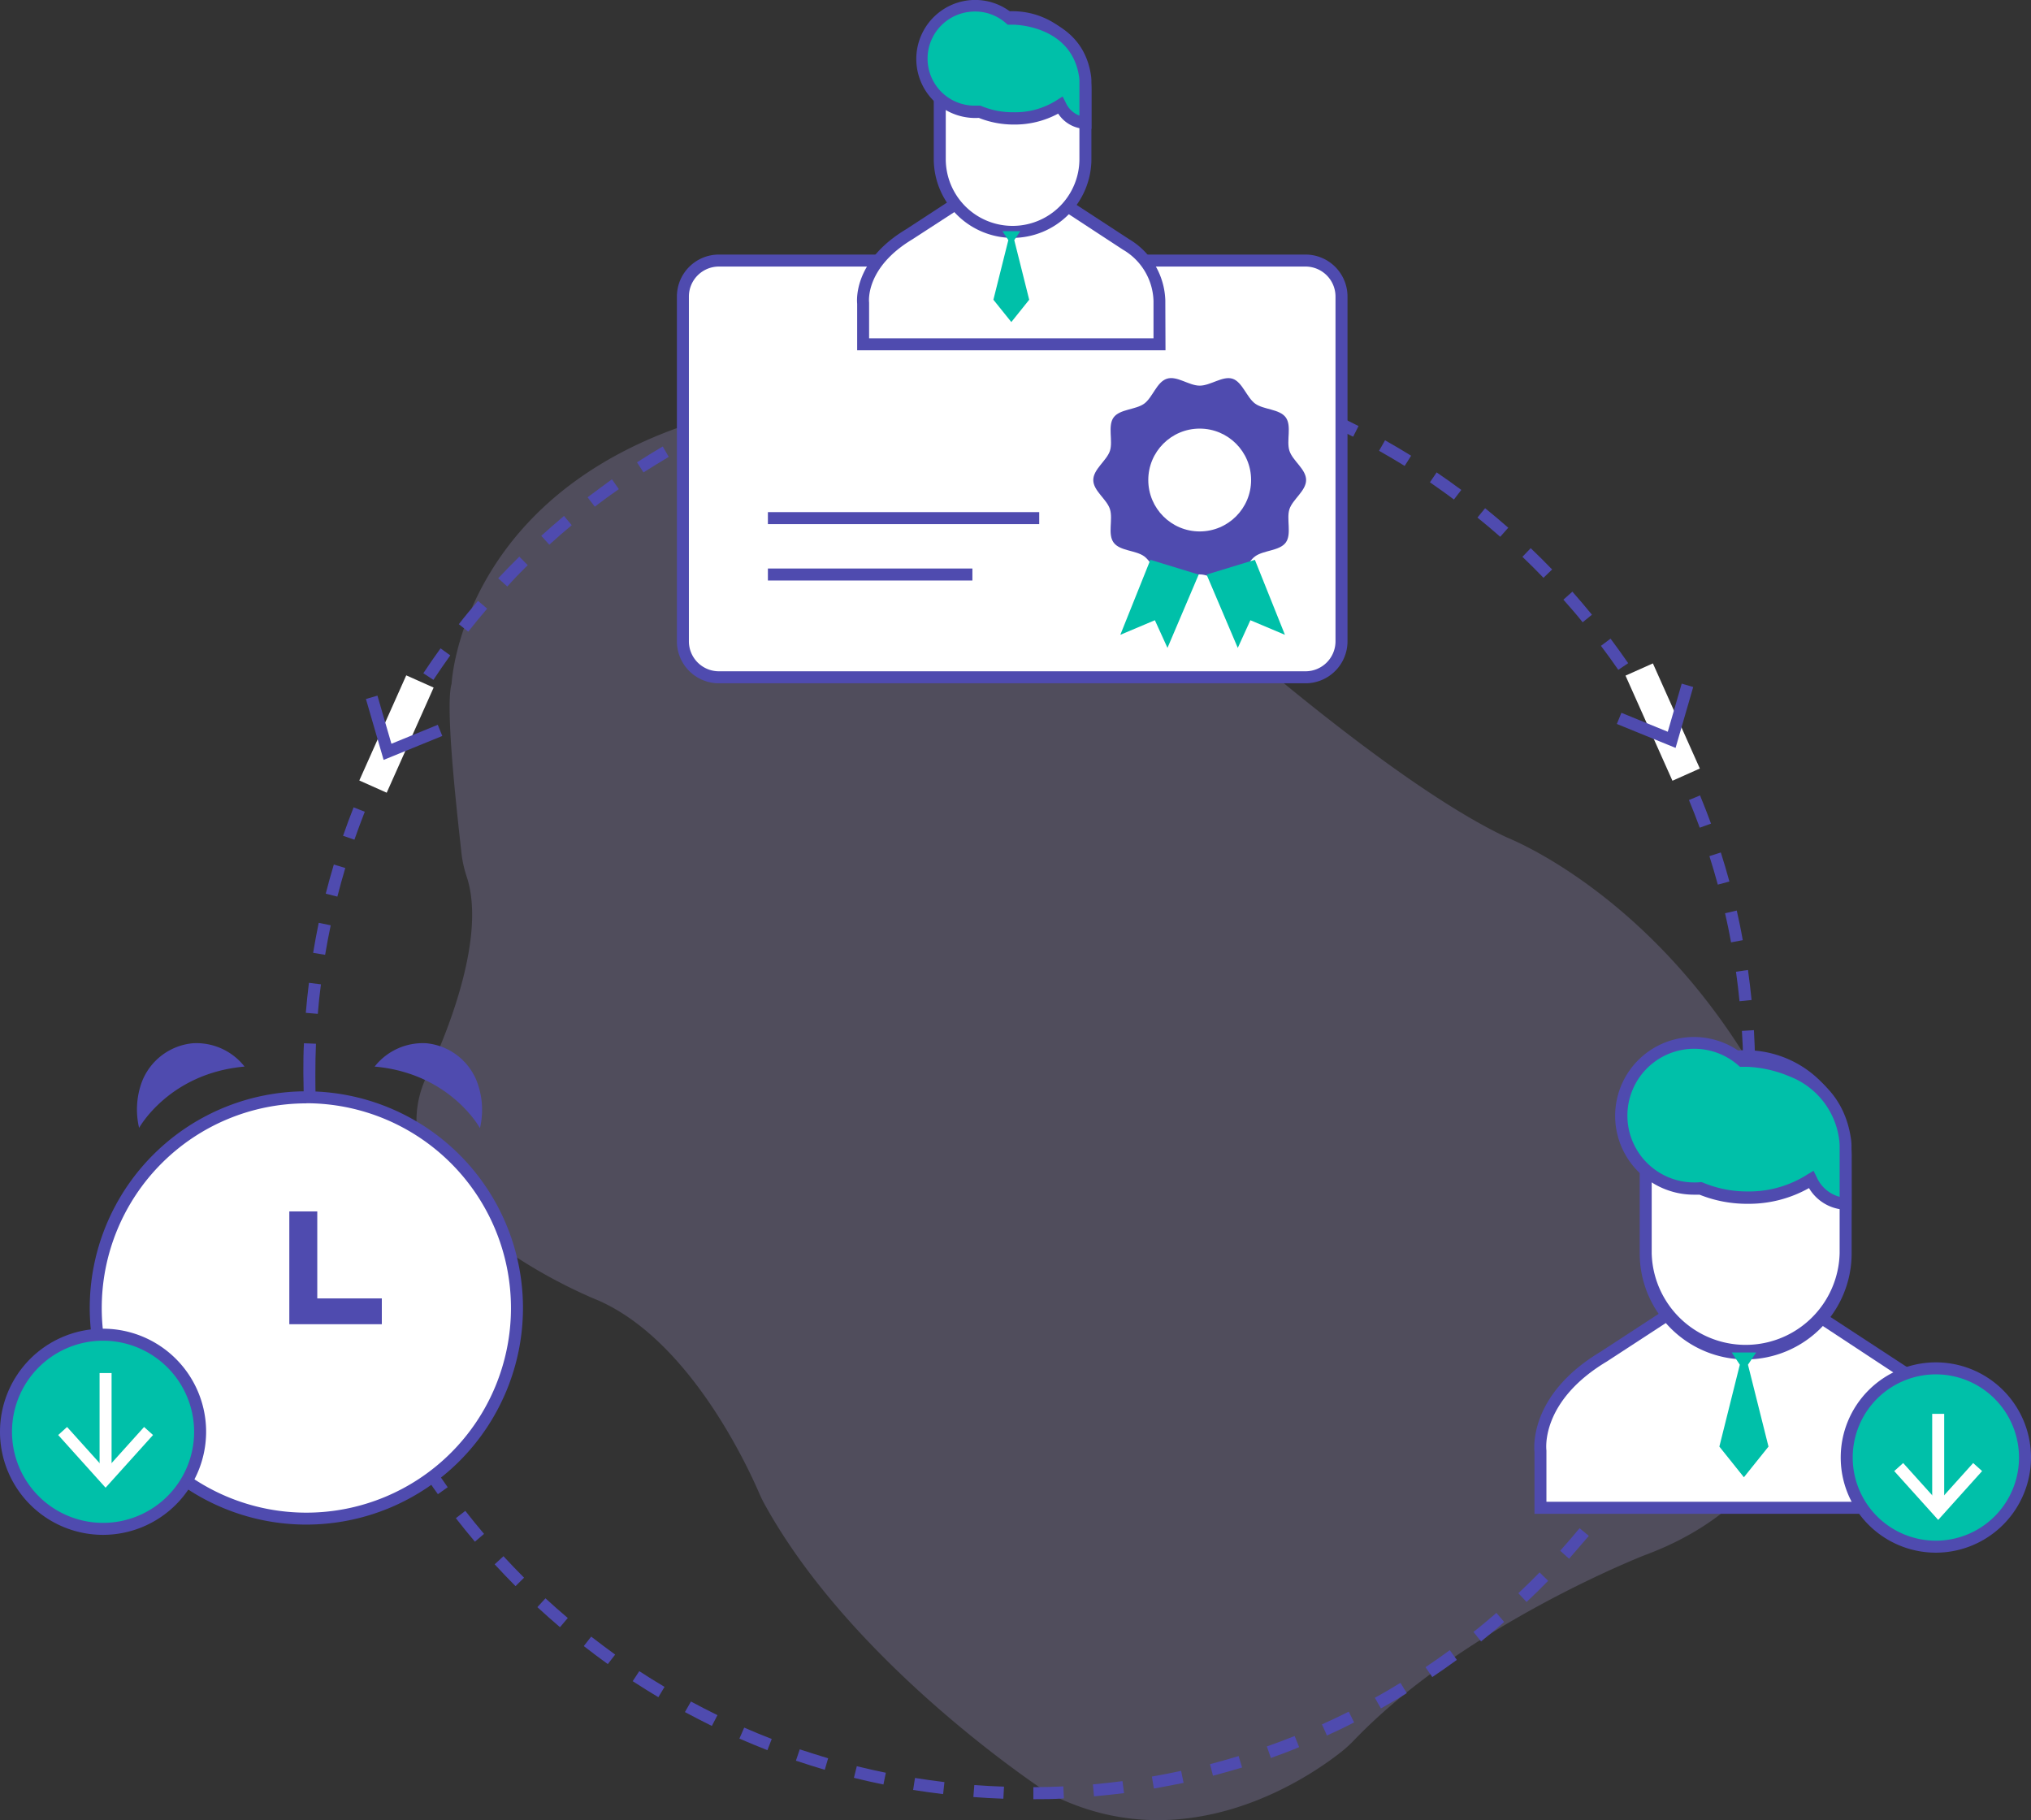 <svg id="Layer_3" data-name="Layer 3" xmlns="http://www.w3.org/2000/svg" viewBox="0 0 338.57 303.37"><rect x="0" y="0" width="338.57" height="303.37" fill="#333333" stroke="none"/><defs><style>.cls-1{fill:#c4b4ff;opacity:0.2;}.cls-2{fill:#4f4baf;}.cls-3{fill:#fff;}.cls-4{fill:#00c0a9;}</style></defs><title>what-is-ssl-lifecycle-icon-3</title><path class="cls-1" d="M80.71,117.09s1.69-36.67,51.45-46.42c0,0,34.59-9.13,68,29.41a22.67,22.67,0,0,0,1.93,2c5.86,5.29,34.94,31.13,53.88,40.3.34.17.68.32,1,.46,3.91,1.65,31.57,14.44,47.78,52.51a22.58,22.58,0,0,1,1,2.76c2.41,8.68,11.72,50.19-26.15,64.22,0,0-29.94,11.65-48.34,30.73a21.5,21.5,0,0,1-2.17,2c-5.32,4.22-25.57,18.24-47.88,7.42a18.91,18.91,0,0,1-2.6-1.54c-6.2-4.25-32.42-23.15-45.58-46.85a21.06,21.06,0,0,1-1-2c-2-4.64-11.69-25.67-27-32.28,0,0-35.44-14-29.5-34.63a18.12,18.12,0,0,1,1.19-3c2.13-4.42,10-22.06,6.56-32.78a20.44,20.44,0,0,1-.88-3.71C81.7,139.33,79.57,120.91,80.71,117.09Z" transform="translate(-5.43 -3.11)"/><path class="cls-2" d="M177.69,303v-2c1.64,0,3.31-.05,5-.13l.09,2C181.05,303,179.36,303,177.69,303Zm-5-.08c-1.67-.06-3.37-.15-5-.28l.16-2c1.63.12,3.29.22,4.95.27Zm15.11-.39-.18-2c1.65-.15,3.31-.33,4.93-.54l.26,2C191.12,302.2,189.43,302.38,187.76,302.53Zm-25.15-.38c-1.67-.2-3.35-.43-5-.69l.31-2c1.62.26,3.27.49,4.91.69Zm35.14-.92-.34-2c1.62-.28,3.26-.6,4.87-.95l.42,2C201.06,300.62,199.4,300.94,197.75,301.23Zm-45.09-.68c-1.63-.33-3.28-.7-4.92-1.11l.48-1.94c1.61.4,3.24.77,4.84,1.09Zm54.94-1.45-.5-1.94c1.59-.41,3.19-.87,4.77-1.35l.58,1.91C210.85,298.21,209.22,298.67,207.6,299.1Zm-64.72-1c-1.6-.47-3.22-1-4.81-1.52l.64-1.89c1.57.53,3.16,1,4.73,1.49Zm74.36-2-.67-1.89c1.55-.54,3.11-1.13,4.64-1.74l.75,1.85C220.4,295,218.81,295.59,217.24,296.15Zm-83.92-1.27c-1.56-.61-3.13-1.26-4.67-1.93l.8-1.83c1.51.66,3.06,1.3,4.59,1.89Zm93.26-2.47-.82-1.83c1.49-.67,3-1.38,4.47-2.12l.89,1.79C229.63,291,228.1,291.73,226.58,292.41Zm-102.52-1.57c-1.5-.74-3-1.51-4.49-2.31l1-1.76c1.46.78,2.94,1.55,4.42,2.27Zm111.52-2.94-1-1.75c1.43-.8,2.87-1.63,4.27-2.49l1.05,1.71C238.5,286.24,237,287.09,235.58,287.9ZM115.18,286c-1.42-.85-2.86-1.75-4.28-2.67l1.1-1.67c1.39.9,2.8,1.79,4.21,2.62Zm129-3.38L243.06,281c1.35-.91,2.72-1.86,4.05-2.84l1.18,1.62C246.93,280.77,245.55,281.74,244.17,282.66Zm-137.43-2.14c-1.37-1-2.73-2-4-3l1.23-1.58c1.29,1,2.63,2,4,3Zm145.56-3.8-1.25-1.56c1.28-1,2.57-2.09,3.82-3.17l1.3,1.51C254.91,274.6,253.6,275.69,252.3,276.72ZM98.78,274.33c-1.26-1.08-2.54-2.2-3.77-3.34l1.35-1.47c1.22,1.12,2.47,2.22,3.72,3.28Zm161.13-4.2-1.37-1.46c1.2-1.12,2.39-2.29,3.54-3.47l1.43,1.4C262.34,267.8,261.13,269,259.91,270.13ZM91.37,267.49c-1.18-1.19-2.36-2.41-3.48-3.64l1.47-1.35c1.11,1.21,2.26,2.41,3.43,3.58ZM267,262.92l-1.49-1.33c1.11-1.24,2.2-2.5,3.24-3.76l1.54,1.28C269.19,260.39,268.09,261.67,267,262.92Zm-182.4-2.84c-1.09-1.28-2.15-2.6-3.18-3.92L83,254.94c1,1.29,2.06,2.59,3.12,3.84Zm188.83-4.92-1.59-1.22c1-1.3,2-2.65,2.92-4l1.64,1.15C275.4,252.45,274.4,253.83,273.39,255.16Zm-195-3c-1-1.36-1.92-2.76-2.84-4.16l1.68-1.09c.9,1.38,1.84,2.76,2.79,4.09Zm200.77-5.24-1.68-1.07c.88-1.39,1.74-2.81,2.57-4.24l1.73,1C280.93,244,280.05,245.47,279.15,246.88ZM72.88,243.69c-.85-1.43-1.68-2.91-2.47-4.38l1.76-.95c.78,1.45,1.6,2.9,2.43,4.31Zm211.33-5.54-1.77-.93c.77-1.47,1.52-3,2.22-4.45l1.8.86C285.75,235.14,285,236.66,284.21,238.15Zm-216.1-3.32c-.73-1.51-1.44-3.05-2.1-4.57l1.83-.79c.65,1.49,1.35,3,2.07,4.49ZM288.52,229l-1.84-.78c.65-1.52,1.26-3.08,1.84-4.62l1.87.7C289.81,225.89,289.18,227.47,288.52,229ZM64.1,225.61c-.61-1.56-1.18-3.15-1.72-4.73l1.89-.65c.53,1.56,1.1,3.13,1.69,4.66Zm228-6.06-1.9-.62c.51-1.56,1-3.16,1.44-4.74l1.92.54C293.07,216.34,292.58,218,292.06,219.55Zm-231.2-3.48c-.47-1.61-.91-3.25-1.31-4.87l1.94-.48c.39,1.59.83,3.2,1.29,4.79Zm233.92-6.22-1.95-.46c.38-1.61.73-3.24,1-4.85l2,.38C295.52,206.55,295.17,208.21,294.78,209.85ZM58.44,206.29c-.34-1.64-.64-3.31-.9-5l2-.32c.26,1.63.56,3.27.89,4.88ZM296.68,200l-2-.29c.24-1.63.45-3.28.63-4.92l2,.21C297.14,196.62,296.92,198.3,296.68,200ZM56.84,196.34c-.19-1.66-.36-3.34-.49-5l2-.15c.12,1.65.28,3.31.48,4.93Zm240.9-6.41-2-.13c.1-1.63.18-3.3.22-5l2,.05C297.93,186.57,297.85,188.27,297.74,189.93ZM56.07,186.29c0-1.42-.07-2.87-.07-4.29,0-1.68,0-3.38.1-5l2,.08c-.07,1.64-.1,3.31-.1,5,0,1.4,0,2.82.07,4.22ZM296,179.89c0-1.64-.09-3.31-.19-4.95l2-.12c.1,1.67.16,3.36.19,5ZM58.41,172.1l-2-.17c.14-1.67.31-3.35.52-5l2,.25C58.71,168.8,58.54,170.45,58.41,172.1Zm237-2.1c-.16-1.66-.36-3.31-.59-4.92l2-.29c.23,1.64.43,3.33.6,5ZM59.63,162.26l-2-.33c.27-1.66.59-3.32.93-5l2,.41C60.21,159,59.9,160.63,59.63,162.26ZM294,160.18c-.29-1.61-.63-3.24-1-4.85l1.95-.45c.37,1.64.72,3.3,1,4.94ZM61.67,152.56l-1.94-.49c.41-1.62.87-3.25,1.35-4.86l1.91.58C62.52,149.36,62.07,151,61.67,152.56Zm230.12-2c-.43-1.58-.9-3.18-1.4-4.75l1.9-.61c.51,1.6,1,3.23,1.43,4.84ZM64.51,143.07l-1.89-.65c.55-1.59,1.14-3.18,1.76-4.74l1.86.73C65.63,140,65.05,141.51,64.51,143.07Zm224.27-2c-.57-1.54-1.17-3.1-1.8-4.61l1.85-.77c.63,1.54,1.25,3.12,1.83,4.7ZM68.15,133.83,66.33,133c.67-1.53,1.39-3.07,2.14-4.58l1.79.89C69.53,130.81,68.82,132.32,68.15,133.83ZM285,131.94c-.69-1.49-1.42-3-2.18-4.44l1.78-.92c.77,1.48,1.51,3,2.21,4.52Zm-212.44-7-1.75-1c.8-1.47,1.65-2.94,2.51-4.38l1.72,1C74.18,122,73.34,123.48,72.55,124.93Zm207.9-1.78c-.81-1.42-1.66-2.85-2.54-4.25l1.7-1.06c.89,1.42,1.76,2.87,2.58,4.32ZM77.68,116.43,76,115.33c.92-1.4,1.89-2.8,2.87-4.15l1.62,1.17C79.54,113.68,78.59,115.06,77.68,116.43Zm197.52-1.67c-.93-1.35-1.9-2.7-2.89-4l1.6-1.2c1,1.34,2,2.72,2.94,4.09ZM83.49,108.39l-1.57-1.24c1-1.31,2.11-2.62,3.2-3.89l1.52,1.3C85.57,105.81,84.51,107.1,83.49,108.39Zm185.77-1.56c-1-1.27-2.12-2.54-3.21-3.77l1.5-1.33c1.1,1.25,2.2,2.54,3.26,3.84ZM90,100.87,88.48,99.5c1.15-1.22,2.33-2.44,3.52-3.61l1.4,1.42C92.23,98.46,91.07,99.66,90,100.87Zm172.73-1.45c-1.13-1.18-2.31-2.35-3.51-3.5l1.38-1.44c1.22,1.16,2.42,2.36,3.57,3.55ZM97,93.9l-1.34-1.48c1.24-1.12,2.51-2.24,3.79-3.31l1.29,1.54C99.48,91.7,98.22,92.79,97,93.9Zm158.52-1.32q-1.87-1.65-3.8-3.2L253,87.82c1.3,1.05,2.59,2.14,3.86,3.25Zm-150.92-5L103.38,86c1.33-1,2.7-2,4.06-3l1.15,1.64C107.25,85.56,105.91,86.55,104.6,87.55Zm143.2-1.21c-1.32-1-2.68-1.94-4-2.87l1.12-1.65c1.38.94,2.77,1.92,4.11,2.92ZM112.7,81.85l-1.08-1.68c1.4-.9,2.84-1.79,4.29-2.64l1,1.73C115.5,80.09,114.08,81,112.7,81.85Zm126.89-1.08c-1.39-.86-2.83-1.71-4.27-2.52l1-1.75c1.47.83,2.93,1.69,4.35,2.57ZM121.24,76.85l-.94-1.77c1.48-.79,3-1.55,4.49-2.27l.86,1.81C124.18,75.32,122.69,76.07,121.24,76.85ZM231,75.9c-1.48-.75-3-1.48-4.47-2.16l.83-1.82c1.52.7,3.05,1.44,4.54,2.2ZM130.16,72.57l-.79-1.83c1.53-.66,3.1-1.3,4.66-1.89l.71,1.87C133.21,71.3,131.67,71.93,130.16,72.57Zm91.75-.8c-1.53-.63-3.09-1.22-4.63-1.78l.67-1.88c1.58.56,3.16,1.17,4.72,1.81Zm-82.5-2.71-.63-1.9c1.58-.53,3.2-1,4.81-1.49l.55,1.92C142.56,68.05,141,68.54,139.41,69.06Zm73.15-.65c-1.56-.49-3.16-1-4.76-1.38l.52-1.94c1.62.44,3.25.91,4.84,1.41Zm-63.62-2.08-.47-2c1.63-.39,3.29-.75,4.92-1.08l.39,2C152.17,65.58,150.54,65.94,148.94,66.33ZM203,65.85c-1.61-.36-3.24-.69-4.86-1l.35-2c1.65.3,3.31.63,4.94,1ZM158.66,64.4l-.31-2c1.66-.26,3.34-.48,5-.67l.22,2C161.94,63.93,160.28,64.15,158.66,64.4Zm34.58-.3c-1.63-.22-3.28-.41-4.93-.57l.19-2c1.67.16,3.36.35,5,.58Zm-24.74-.8-.14-2c1.66-.11,3.36-.2,5-.25l.06,2C171.8,63.1,170.14,63.18,168.5,63.3Zm14.87-.13c-1.64-.09-3.31-.14-5-.16l0-2c1.67,0,3.37.07,5,.16Z" transform="translate(-5.43 -3.11)"/><rect class="cls-3" x="113.84" y="43.43" width="109.79" height="69.46" rx="6" ry="6"/><path class="cls-2" d="M223.06,117H125.27a7,7,0,0,1-7-7V52.54a7,7,0,0,1,7-7h97.79a7,7,0,0,1,7,7V110A7,7,0,0,1,223.06,117ZM125.27,47.54a5,5,0,0,0-5,5V110a5,5,0,0,0,5,5h97.79a5,5,0,0,0,5-5V52.54a5,5,0,0,0-5-5Z" transform="translate(-5.43 -3.11)"/><path class="cls-2" d="M223.16,83.12c0,1.8-2.25,3.23-2.78,4.86s.41,4.16-.61,5.56-3.69,1.27-5.11,2.3-2.07,3.6-3.76,4.15-3.68-1.14-5.48-1.14-3.85,1.67-5.48,1.14-2.36-3.12-3.77-4.15-4.07-.88-5.1-2.3-.07-3.87-.61-5.56-2.78-3.06-2.78-4.86,2.25-3.24,2.78-4.87-.41-4.16.61-5.56,3.69-1.27,5.1-2.3,2.08-3.6,3.77-4.15,3.67,1.15,5.48,1.15,3.85-1.68,5.48-1.15,2.36,3.13,3.77,4.15,4.07.88,5.1,2.3.07,3.88.61,5.56S223.16,81.31,223.16,83.12Z" transform="translate(-5.43 -3.11)"/><path class="cls-4" d="M200.2,98.32" transform="translate(-5.43 -3.11)"/><path class="cls-4" d="M197.34,96" transform="translate(-5.43 -3.11)"/><polyline class="cls-4" points="199.82 95.77 194.62 107.99 192.52 103.38 186.76 105.81 191.77 93.31"/><path class="cls-4" d="M203.71,99.29" transform="translate(-5.43 -3.11)"/><path class="cls-4" d="M202.22,98.88" transform="translate(-5.43 -3.11)"/><circle class="cls-3" cx="199.99" cy="80.01" r="8.57"/><path class="cls-4" d="M211.62,98.32" transform="translate(-5.43 -3.11)"/><path class="cls-4" d="M214.48,96" transform="translate(-5.43 -3.11)"/><polyline class="cls-4" points="201.14 95.77 206.34 107.99 208.44 103.38 214.2 105.81 209.19 93.31"/><path class="cls-4" d="M208.12,99.29" transform="translate(-5.43 -3.11)"/><path class="cls-4" d="M209.61,98.88" transform="translate(-5.43 -3.11)"/><rect class="cls-2" x="128.01" y="85.36" width="45.23" height="2"/><rect class="cls-2" x="128.01" y="94.76" width="34.09" height="2"/><path class="cls-3" d="M180.83,35.8l12.35,8.09a11.31,11.31,0,0,1,5.54,9.37V60.5h-49.4V53.68s-.85-6.38,7.66-11.5l9.8-6.38Z" transform="translate(-5.43 -3.11)"/><path class="cls-2" d="M199.72,61.5h-51.4V53.74c-.08-.82-.43-7.27,8.15-12.41l10-6.53h14.65L193.69,43a12.31,12.31,0,0,1,6,10.17Zm-49.4-2h47.4V53.26a10.22,10.22,0,0,0-5-8.48l-.1-.06-12.1-7.92H167.08L157.53,43c-7.82,4.7-7.25,10.3-7.22,10.54V59.5Z" transform="translate(-5.43 -3.11)"/><rect class="cls-3" x="156.66" y="2.88" width="24.27" height="35.77" rx="12.14" ry="12.14"/><path class="cls-2" d="M174.23,42.76a13.16,13.16,0,0,1-13.14-13.14V18.12a13.14,13.14,0,0,1,26.28,0v11.5A13.16,13.16,0,0,1,174.23,42.76Zm0-35.77a11.15,11.15,0,0,0-11.14,11.13v11.5a11.14,11.14,0,0,0,22.28,0V18.12A11.15,11.15,0,0,0,174.23,7Z" transform="translate(-5.43 -3.11)"/><path class="cls-4" d="M186.37,16.72v6.87a4.78,4.78,0,0,1-4.19-2.93,13.88,13.88,0,0,1-7.72,2.21,14.67,14.67,0,0,1-5.7-1.12c-.26,0-.52,0-.79,0a8.84,8.84,0,1,1,5.81-15.5l.68,0s10.48.09,11.85,9.57A6.4,6.4,0,0,1,186.37,16.72Z" transform="translate(-5.43 -3.11)"/><path class="cls-2" d="M187.37,24.59h-1a5.59,5.59,0,0,1-4.54-2.54,15.27,15.27,0,0,1-7.37,1.82,15.7,15.7,0,0,1-5.86-1.11,9.84,9.84,0,0,1-1.93-19.57,9.76,9.76,0,0,1,7.46,2.09h.33c.12,0,11.36.22,12.84,10.42a6.5,6.5,0,0,1,.07,1Zm-4.8-5.4.51,1a4.1,4.1,0,0,0,2.29,2.19v-5.7a4.53,4.53,0,0,0-.05-.74c-1.23-8.49-10.48-8.7-10.87-8.71l-.63,0h-.4l-.3-.26a7.77,7.77,0,0,0-6.19-1.87,7.84,7.84,0,0,0,1,15.62c.24,0,.47,0,.7,0l.25,0,.23.1a13.74,13.74,0,0,0,5.31,1,12.86,12.86,0,0,0,7.16-2Z" transform="translate(-5.43 -3.11)"/><polygon class="cls-4" points="170.08 38.53 169.08 40.02 171.57 49.96 168.59 53.68 165.6 49.96 168.09 40.02 167.1 38.53 170.08 38.53"/><circle class="cls-3" cx="51.07" cy="218.02" r="35.11"/><path class="cls-2" d="M56.5,257.23a36.11,36.11,0,1,1,36.11-36.1A36.14,36.14,0,0,1,56.5,257.23Zm0-70.21a34.11,34.11,0,1,0,34.11,34.11A34.15,34.15,0,0,0,56.5,187Z" transform="translate(-5.43 -3.11)"/><polygon class="cls-2" points="52.89 216.42 52.89 201.92 48.23 201.92 48.23 216.42 48.23 220.57 48.23 220.72 63.65 220.72 63.65 216.42 52.89 216.42"/><path class="cls-2" d="M67.88,180.89A10.23,10.23,0,0,1,76.52,177,10.09,10.09,0,0,1,85,183.56a13.34,13.34,0,0,1,.44,7.59S80.47,182,67.88,180.89Z" transform="translate(-5.43 -3.11)"/><path class="cls-2" d="M46.2,180.89A10.22,10.22,0,0,0,37.57,177a10.11,10.11,0,0,0-8.52,6.52,13.35,13.35,0,0,0-.43,7.59S33.61,182,46.2,180.89Z" transform="translate(-5.43 -3.11)"/><circle class="cls-4" cx="17.18" cy="238.65" r="16.18"/><path class="cls-2" d="M22.61,258.94a17.18,17.18,0,1,1,17.18-17.18A17.2,17.2,0,0,1,22.61,258.94Zm0-32.36a15.18,15.18,0,1,0,15.18,15.18A15.2,15.2,0,0,0,22.61,226.58Z" transform="translate(-5.43 -3.11)"/><rect class="cls-3" x="16.6" y="228.86" width="2" height="16.82"/><polygon class="cls-3" points="17.6 247.97 9.7 239.19 11.18 237.85 17.6 244.98 24.02 237.85 25.51 239.19 17.6 247.97"/><path class="cls-3" d="M305.5,220.51l17,11.12a15.5,15.5,0,0,1,7.6,12.86v9.94H262.23v-9.36s-1.17-8.77,10.53-15.78l13.44-8.78Z" transform="translate(-5.43 -3.11)"/><path class="cls-2" d="M331.06,255.43H261.23v-10.3c-.1-1-.67-9.69,11-16.7l13.67-8.92H305.8L323,230.76a16.44,16.44,0,0,1,8.1,13.67Zm-67.83-2h65.83v-8.94a14.53,14.53,0,0,0-7.05-12l-.1-.06-16.71-11H286.5l-13.2,8.61c-11,6.58-10.12,14.49-10.08,14.83v8.48Z" transform="translate(-5.43 -3.11)"/><rect class="cls-3" x="274.34" y="176.48" width="33.33" height="49.12" rx="16.67" ry="16.67"/><path class="cls-2" d="M296.44,229.7A17.69,17.69,0,0,1,278.77,212V196.25a17.67,17.67,0,1,1,35.33,0V212A17.68,17.68,0,0,1,296.44,229.7Zm0-49.12a15.69,15.69,0,0,0-15.67,15.67V212a15.67,15.67,0,0,0,31.33,0V196.25A15.68,15.68,0,0,0,296.44,180.58Z" transform="translate(-5.43 -3.11)"/><path class="cls-4" d="M313.1,194.32v9.43a6.55,6.55,0,0,1-5.75-4,19.05,19.05,0,0,1-10.6,3,20.19,20.19,0,0,1-7.82-1.53c-.36,0-.73.05-1.09.05a12.14,12.14,0,1,1,8-21.28l.94,0s14.39.13,16.28,13.14A9.71,9.71,0,0,1,313.1,194.32Z" transform="translate(-5.43 -3.11)"/><path class="cls-2" d="M314.1,204.75h-1a7.37,7.37,0,0,1-6.11-3.61,20.43,20.43,0,0,1-10.24,2.62,21.19,21.19,0,0,1-8-1.52c-.31,0-.62,0-.94,0a13.14,13.14,0,1,1,8.34-23.3h.58c.17,0,15.28.3,17.26,14a9.06,9.06,0,0,1,.09,1.35Zm-6.35-6.49.5,1a5.85,5.85,0,0,0,3.85,3.34v-8.32a8.38,8.38,0,0,0-.06-1.07,13.07,13.07,0,0,0-8.26-10.67,20.35,20.35,0,0,0-7-1.61l-.89,0-.4,0-.3-.26a11.14,11.14,0,1,0-7.33,19.53c.34,0,.68,0,1-.05l.25,0,.23.09a19.08,19.08,0,0,0,7.43,1.46,18,18,0,0,0,10-2.86Z" transform="translate(-5.43 -3.11)"/><polygon class="cls-4" points="292.76 225.43 291.39 227.47 294.81 241.12 290.71 246.23 286.62 241.12 290.03 227.47 288.67 225.43 292.76 225.43"/><circle class="cls-4" cx="322.71" cy="242.94" r="14.86"/><path class="cls-2" d="M328.14,261.91A15.86,15.86,0,1,1,344,246.05,15.88,15.88,0,0,1,328.14,261.91Zm0-29.72A13.86,13.86,0,1,0,342,246.05,13.87,13.87,0,0,0,328.14,232.19Z" transform="translate(-5.43 -3.11)"/><rect class="cls-3" x="322.1" y="235.66" width="2" height="15.45"/><polygon class="cls-3" points="323.1 253.34 315.77 245.2 317.26 243.86 323.1 250.34 328.93 243.86 330.42 245.2 323.1 253.34"/><rect class="cls-3" x="280.1" y="113.86" width="5" height="19.19" transform="translate(-31.21 122.84) rotate(-24.06)"/><polygon class="cls-2" points="279.32 124.66 269.53 120.67 270.29 118.81 278.02 121.97 280.34 113.95 282.26 114.51 279.32 124.66"/><rect class="cls-3" x="69.04" y="115.86" width="5" height="19.19" transform="translate(80.27 266.07) rotate(-155.94)"/><polygon class="cls-2" points="63.95 126.66 61 116.51 62.92 115.95 65.25 123.97 72.98 120.81 73.73 122.67 63.95 126.66"/></svg>